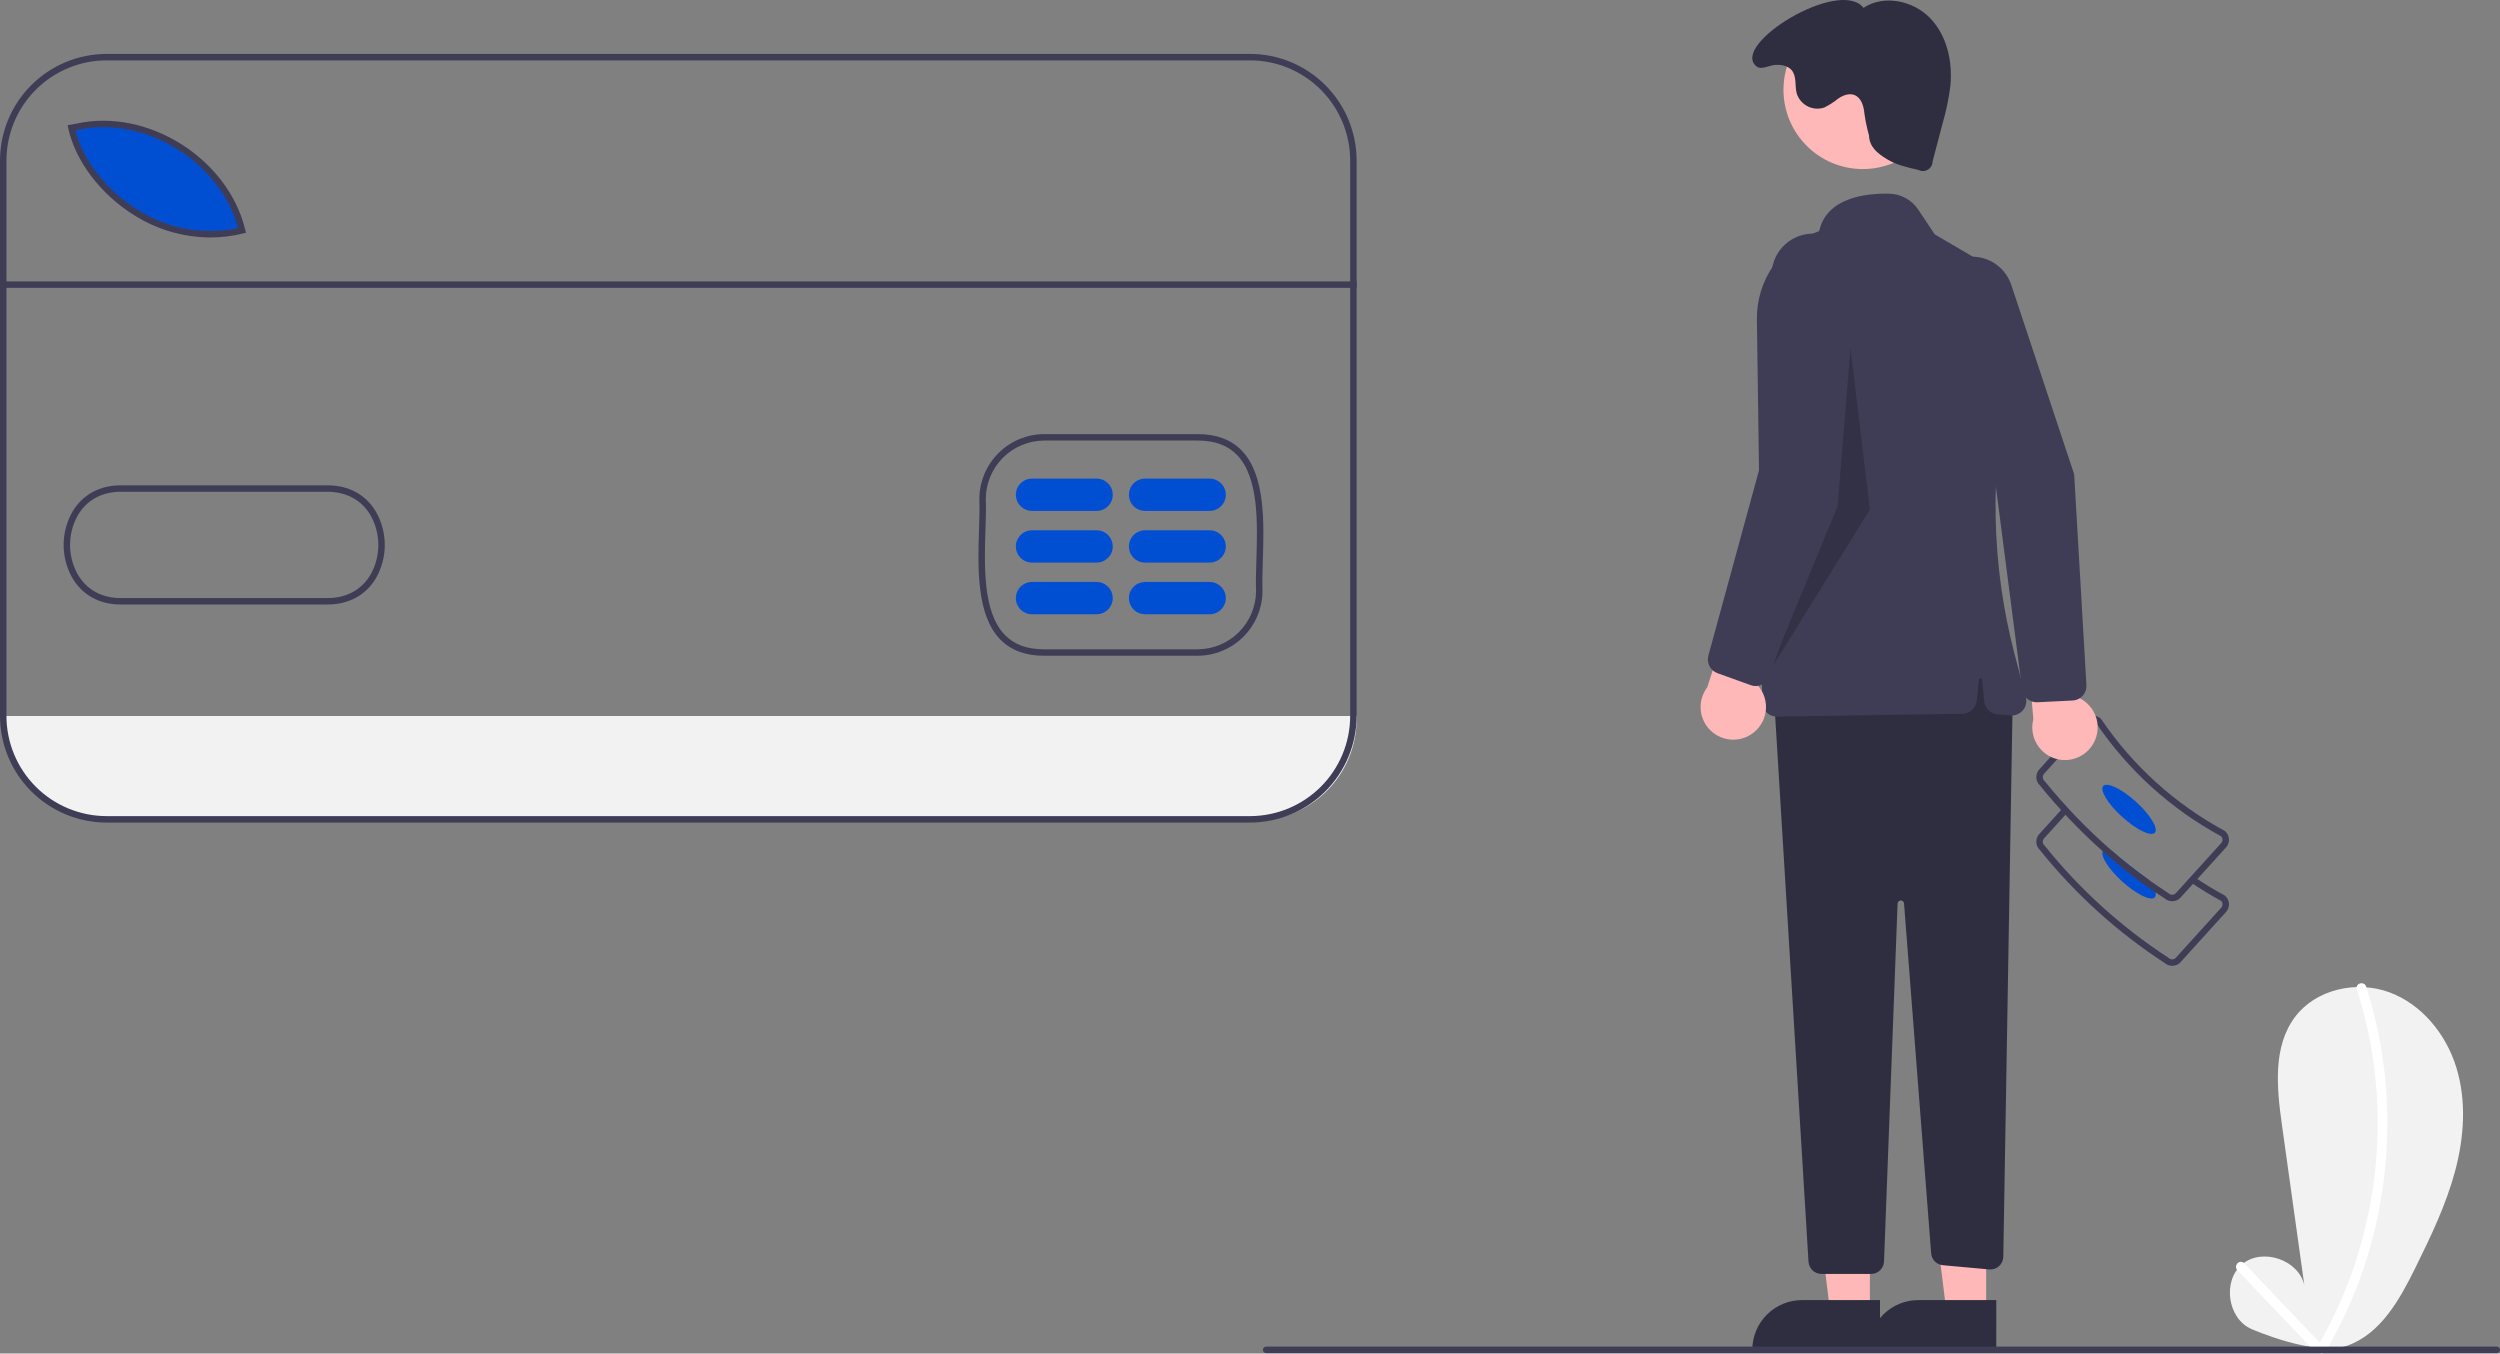 <svg xmlns="http://www.w3.org/2000/svg" width="314" height="170" viewBox="0 0 314 170" fill="none"><rect x="0" y="0" width="314" height="170" fill="#808080" stroke="none"/><g clip-path="url(#clip0_530_268)"><path d="M170.392 89.929V90.298C170.392 93.689 169.044 96.94 166.646 99.337C164.248 101.734 160.996 103.08 157.605 103.08H13.27C9.88 103.08 6.629 101.733 4.231 99.336C1.834 96.939 0.487 93.688 0.487 90.298V89.929H170.392Z" fill="#F2F2F2"></path><path d="M30.675 29.082C20.244 31.658 10.881 23.634 9.246 16.191L9.972 16.061C18.763 14.118 28.577 20.401 30.675 29.082Z" fill="#004FD3"></path><path d="M282.798 166.933C279.781 165.631 279.096 160.886 281.621 158.783C284.146 156.681 288.689 158.213 289.424 161.415L286.61 141.288C285.963 136.661 285.446 131.488 288.242 127.745C290.862 124.24 295.978 123.117 300.085 124.625C304.193 126.134 307.229 129.898 308.517 134.08C309.804 138.261 309.501 142.805 308.376 147.034C307.251 151.262 305.341 155.234 303.408 159.16C301.428 163.182 299.027 167.541 294.794 169.022C290.751 170.437 282.798 166.933 282.798 166.933Z" fill="#F2F2F2"></path><path d="M296.018 124.244C297.867 130.014 298.747 136.052 298.623 142.11C298.507 148.141 297.423 154.115 295.414 159.803C294.27 163.03 292.82 166.141 291.085 169.092C291.01 169.231 290.992 169.394 291.035 169.546C291.078 169.698 291.178 169.828 291.314 169.907C291.45 169.987 291.612 170.011 291.766 169.973C291.919 169.936 292.052 169.84 292.136 169.707C295.251 164.384 297.465 158.583 298.687 152.538C299.928 146.464 300.176 140.23 299.423 134.077C298.999 130.629 298.252 127.229 297.191 123.92C296.952 123.178 295.777 123.495 296.018 124.244Z" fill="white"></path><path d="M281.01 159.524L290.642 169.646C291.183 170.214 292.043 169.353 291.503 168.785L281.87 158.664C281.329 158.095 280.469 158.957 281.01 159.524Z" fill="white"></path><path d="M272.827 121.308C272.483 121.308 272.152 121.185 271.892 120.96C265.944 117.088 260.65 112.294 256.208 106.759C255.936 106.502 255.776 106.148 255.762 105.773C255.747 105.399 255.88 105.034 256.132 104.756L259.052 101.532L259.653 102.077L256.733 105.301C256.622 105.423 256.565 105.585 256.573 105.75C256.581 105.915 256.654 106.07 256.777 106.181L256.819 106.226C261.218 111.711 266.463 116.461 272.357 120.295L272.41 120.335C272.532 120.446 272.694 120.504 272.859 120.496C273.024 120.487 273.179 120.414 273.29 120.292L278.987 114.001C279.093 113.884 279.15 113.731 279.148 113.573C279.146 113.415 279.083 113.264 278.974 113.151C277.654 112.432 276.366 111.647 275.144 110.82L275.6 110.148C276.814 110.971 278.096 111.75 279.409 112.464L279.488 112.52C279.628 112.646 279.741 112.799 279.822 112.969C279.902 113.139 279.948 113.324 279.958 113.512C279.967 113.7 279.939 113.888 279.876 114.065C279.812 114.243 279.715 114.406 279.588 114.546L273.891 120.836C273.765 120.976 273.613 121.09 273.442 121.17C273.272 121.251 273.087 121.297 272.899 121.306C272.875 121.307 272.851 121.308 272.827 121.308Z" fill="#3F3D56"></path><path d="M266.546 110.718C268.335 112.336 270.173 113.225 270.652 112.697C270.714 112.608 270.754 112.504 270.766 112.396C270.779 112.288 270.765 112.178 270.725 112.077C270.531 111.48 270.22 110.927 269.812 110.45C268.222 109.318 266.676 108.097 265.175 106.787C264.704 106.633 264.343 106.637 264.169 106.832C264.144 106.859 264.123 106.891 264.108 106.925C263.808 107.537 264.85 109.18 266.546 110.718Z" fill="#004FD3"></path><path d="M255.763 97.676C255.778 98.046 255.938 98.394 256.209 98.646C258.613 101.615 261.254 104.384 264.108 106.925C266.196 108.788 268.407 110.509 270.725 112.077C271.11 112.34 271.5 112.596 271.893 112.847C272.151 113.073 272.483 113.197 272.826 113.196C272.851 113.196 272.875 113.192 272.899 113.192C273.088 113.183 273.273 113.137 273.444 113.057C273.614 112.976 273.767 112.862 273.893 112.722L279.589 106.434C279.845 106.152 279.977 105.779 279.958 105.399C279.939 105.019 279.77 104.661 279.488 104.406L279.411 104.349C273.192 100.99 267.877 96.18 263.917 90.326L263.856 90.253C263.574 89.998 263.202 89.865 262.821 89.884C262.441 89.903 262.084 90.072 261.828 90.354L256.132 96.642C256.005 96.781 255.907 96.945 255.844 97.122C255.781 97.3 255.753 97.488 255.763 97.676ZM256.574 97.636C256.57 97.554 256.582 97.473 256.609 97.397C256.636 97.32 256.678 97.25 256.732 97.189L262.428 90.898C262.484 90.837 262.55 90.787 262.625 90.753C262.699 90.718 262.78 90.698 262.862 90.695C263.012 90.686 263.159 90.732 263.276 90.825C267.294 96.751 272.677 101.626 278.973 105.039C279.082 105.152 279.145 105.302 279.148 105.459C279.151 105.617 279.094 105.769 278.989 105.886L273.289 112.178C273.235 112.239 273.169 112.289 273.095 112.324C273.021 112.359 272.94 112.378 272.859 112.381C272.694 112.389 272.532 112.332 272.408 112.223L272.356 112.182C271.496 111.63 270.648 111.053 269.812 110.45C268.222 109.318 266.676 108.097 265.175 106.787C262.144 104.143 259.347 101.241 256.818 98.114L256.777 98.07C256.655 97.957 256.582 97.801 256.574 97.636Z" fill="#3F3D56"></path><path d="M270.651 104.586C271.128 104.059 270.064 102.319 268.274 100.698C266.484 99.078 264.646 98.191 264.169 98.717C263.693 99.243 264.757 100.984 266.547 102.604C268.337 104.225 270.175 105.112 270.651 104.586Z" fill="#004FD3"></path><path d="M234.859 164.916L229.885 164.915L227.519 145.733L234.86 145.733L234.859 164.916Z" fill="#FFB8B8"></path><path d="M236.127 169.736L220.09 169.736V169.533C220.09 168.713 220.251 167.902 220.565 167.144C220.879 166.387 221.339 165.699 221.918 165.119C222.498 164.54 223.186 164.08 223.943 163.766C224.701 163.453 225.512 163.291 226.332 163.291H226.333L236.128 163.292L236.127 169.736Z" fill="#2F2E41"></path><path d="M249.464 164.916L244.49 164.915L242.124 145.733L249.465 145.733L249.464 164.916Z" fill="#FFB8B8"></path><path d="M250.732 169.736L234.695 169.736V169.533C234.695 168.713 234.856 167.902 235.17 167.144C235.484 166.387 235.944 165.699 236.523 165.119C237.103 164.54 237.791 164.08 238.548 163.766C239.306 163.453 240.117 163.291 240.937 163.291H240.938L250.733 163.292L250.732 169.736Z" fill="#2F2E41"></path><path d="M252.802 87.393L251.614 157.852C251.61 158.075 251.561 158.295 251.468 158.498C251.375 158.701 251.242 158.882 251.076 159.032C250.91 159.181 250.715 159.294 250.503 159.364C250.291 159.435 250.067 159.46 249.845 159.44L244.025 158.911C243.643 158.876 243.286 158.708 243.016 158.435C242.747 158.162 242.583 157.803 242.554 157.421L239.146 113.471C239.138 113.368 239.091 113.271 239.014 113.202C238.938 113.132 238.837 113.094 238.734 113.097C238.63 113.099 238.531 113.14 238.457 113.213C238.384 113.285 238.34 113.383 238.336 113.487L236.633 158.443C236.617 158.862 236.44 159.259 236.137 159.55C235.835 159.841 235.431 160.004 235.012 160.004H228.77C228.356 160.004 227.959 159.846 227.658 159.563C227.357 159.28 227.175 158.893 227.15 158.48L222.78 86.988L248.745 80.497L252.802 87.393Z" fill="#2F2E41"></path><path d="M233.969 21.234C239.472 21.234 243.933 16.773 243.933 11.271C243.933 5.768 239.472 1.308 233.969 1.308C228.466 1.308 224.005 5.768 224.005 11.271C224.005 16.773 228.466 21.234 233.969 21.234Z" fill="#FFB8B8"></path><path d="M221.891 89.489C221.719 89.323 221.581 89.123 221.486 88.903C221.391 88.683 221.34 88.445 221.338 88.205L220.666 40.16C220.625 37.716 221.361 35.322 222.766 33.322C224.172 31.322 226.175 29.819 228.488 29.028C229.422 24.794 234.39 24.263 237.287 24.326C238.01 24.342 238.718 24.532 239.352 24.879C239.986 25.227 240.527 25.722 240.929 26.323L243.005 29.437L247.582 32.12C249.699 33.356 251.37 35.232 252.352 37.479C253.334 39.726 253.577 42.226 253.046 44.62L252.342 47.825C249.861 59.166 250.097 70.934 253.031 82.167L254.448 87.572C254.522 87.853 254.528 88.148 254.464 88.432C254.401 88.716 254.271 88.981 254.084 89.204C253.897 89.428 253.66 89.603 253.392 89.716C253.124 89.83 252.833 89.877 252.542 89.855L250.896 89.728C250.468 89.695 250.066 89.513 249.759 89.214C249.453 88.914 249.262 88.516 249.219 88.09L248.947 85.365C248.942 85.315 248.918 85.269 248.881 85.235C248.844 85.201 248.795 85.183 248.745 85.183C248.695 85.183 248.646 85.201 248.609 85.235C248.572 85.269 248.548 85.315 248.543 85.365L248.279 88.003C248.235 88.449 248.028 88.862 247.698 89.165C247.368 89.469 246.939 89.64 246.491 89.647L223.191 90.005C223.182 90.005 223.172 90.005 223.162 90.005C222.687 90.006 222.231 89.821 221.891 89.489Z" fill="#3F3D56"></path><path d="M234.748 17.014C234.789 18.422 235.767 19.237 236.968 19.975C238.168 20.712 239.572 21.032 240.947 21.341C241.132 21.439 241.338 21.488 241.547 21.483C241.756 21.477 241.961 21.418 242.14 21.311C242.32 21.204 242.469 21.053 242.573 20.872C242.677 20.69 242.732 20.485 242.734 20.276L243.995 15.48C244.441 13.948 244.766 12.383 244.966 10.8C245.27 7.754 244.548 4.477 242.421 2.275C240.295 0.072 236.607 -0.71 234.059 0.987C231.035 -2.875 217.213 5.657 220.623 8.343C221.23 8.82 222.157 8.216 222.927 8.157C223.697 8.099 224.559 8.234 225.048 8.831C225.687 9.612 225.409 10.775 225.672 11.748C225.781 12.091 225.957 12.409 226.189 12.683C226.422 12.957 226.706 13.183 227.026 13.347C227.346 13.511 227.695 13.61 228.054 13.638C228.412 13.667 228.772 13.624 229.114 13.512C229.751 13.199 230.35 12.814 230.899 12.365C231.49 11.972 232.236 11.681 232.901 11.929C233.777 12.256 234.088 13.329 234.168 14.261C234.301 15.19 234.495 16.11 234.748 17.014Z" fill="#2F2E41"></path><path opacity="0.2" d="M232.421 43.716L230.799 63.592L222.279 84.28L234.856 63.998L232.421 43.716Z" fill="black"></path><path d="M220.287 91.984C220.752 91.611 221.129 91.14 221.393 90.605C221.656 90.07 221.799 89.484 221.811 88.888C221.824 88.292 221.705 87.7 221.464 87.155C221.223 86.609 220.865 86.123 220.416 85.731L225.843 72.29L218.459 73.781L214.437 86.316C213.828 87.115 213.533 88.109 213.608 89.11C213.683 90.111 214.123 91.05 214.844 91.749C215.565 92.447 216.517 92.857 217.52 92.901C218.524 92.944 219.508 92.618 220.287 91.984Z" fill="#FFB8B8"></path><path d="M219.892 86.056L215.711 84.55C215.281 84.392 214.925 84.079 214.713 83.672C214.502 83.266 214.451 82.794 214.569 82.352L221.465 57.112L222.516 34.302C222.548 33.614 222.716 32.938 223.011 32.315C223.307 31.692 223.722 31.134 224.235 30.674C224.748 30.213 225.347 29.859 225.998 29.631C226.649 29.404 227.338 29.309 228.026 29.351C228.714 29.392 229.387 29.57 230.006 29.875C230.624 30.178 231.176 30.602 231.63 31.122C232.083 31.641 232.428 32.245 232.646 32.899C232.864 33.553 232.949 34.244 232.897 34.931L231.02 59.908L222.233 84.944C222.1 85.322 221.846 85.646 221.511 85.866C221.175 86.086 220.777 86.189 220.377 86.161C220.211 86.148 220.048 86.113 219.892 86.056Z" fill="#3F3D56"></path><path d="M262.971 93.303C263.256 92.779 263.423 92.199 263.46 91.604C263.497 91.009 263.403 90.413 263.184 89.858C262.966 89.303 262.628 88.803 262.196 88.392C261.763 87.982 261.246 87.671 260.68 87.483L260.509 72.988L254.269 77.209L255.388 90.326C255.134 91.297 255.245 92.328 255.7 93.223C256.155 94.118 256.922 94.815 257.857 95.182C258.791 95.549 259.828 95.56 260.771 95.214C261.713 94.868 262.496 94.188 262.971 93.303Z" fill="#FFB8B8"></path><path d="M260.322 87.985L255.884 88.205C255.426 88.225 254.976 88.074 254.625 87.78C254.273 87.486 254.044 87.07 253.983 86.616L250.621 60.669L242.801 39.215C242.565 38.567 242.46 37.879 242.493 37.191C242.525 36.502 242.694 35.827 242.989 35.204C243.285 34.582 243.701 34.024 244.214 33.564C244.727 33.103 245.327 32.75 245.978 32.523C246.629 32.297 247.318 32.202 248.006 32.244C248.694 32.286 249.367 32.465 249.986 32.769C250.604 33.074 251.156 33.498 251.608 34.018C252.061 34.538 252.406 35.142 252.623 35.796L260.515 59.568L262.054 86.056C262.077 86.456 261.967 86.853 261.742 87.185C261.518 87.517 261.19 87.766 260.81 87.894C260.652 87.946 260.488 87.977 260.322 87.985Z" fill="#3F3D56"></path><path d="M313.594 169.942H159.024C158.917 169.942 158.814 169.899 158.737 169.823C158.661 169.747 158.619 169.644 158.619 169.536C158.619 169.429 158.661 169.326 158.737 169.25C158.814 169.173 158.917 169.131 159.024 169.131H313.594C313.702 169.131 313.805 169.173 313.881 169.25C313.957 169.326 314 169.429 314 169.536C314 169.644 313.957 169.747 313.881 169.823C313.805 169.899 313.702 169.942 313.594 169.942Z" fill="#3F3D56"></path><path d="M131.128 82.364C128.798 82.364 126.945 81.671 125.62 80.304C122.626 77.215 122.813 71.261 122.964 66.477C123.008 65.085 123.049 63.77 123.007 62.669L123.007 62.652C123.018 60.5 123.877 58.44 125.398 56.918C126.919 55.396 128.98 54.536 131.132 54.524H150.449C152.776 54.524 154.627 55.216 155.952 56.581C158.946 59.667 158.761 65.62 158.612 70.403C158.568 71.798 158.527 73.116 158.57 74.219C158.562 76.374 157.704 78.438 156.182 79.964C154.659 81.489 152.596 82.352 150.441 82.364H131.128ZM123.818 62.646C123.861 63.774 123.819 65.099 123.775 66.502C123.629 71.133 123.447 76.897 126.203 79.739C127.386 80.959 128.997 81.552 131.128 81.552H150.44C152.378 81.542 154.234 80.768 155.604 79.397C156.975 78.027 157.749 76.171 157.759 74.233C157.715 73.118 157.757 71.787 157.801 70.378C157.945 65.748 158.124 59.985 155.369 57.146C154.187 55.928 152.578 55.335 150.449 55.335H131.133C129.197 55.346 127.343 56.12 125.974 57.488C124.604 58.857 123.83 60.71 123.818 62.646Z" fill="#3F3D56"></path><path d="M26.407 29.828C23.02 29.808 19.706 28.837 16.843 27.027C12.649 24.422 9.481 20.248 8.578 16.136L8.487 15.723L9.621 15.521C18.543 13.552 28.635 19.897 30.797 28.841L30.892 29.233L30.5 29.33C29.161 29.661 27.786 29.829 26.407 29.828ZM9.468 16.372C10.442 20.144 13.397 23.931 17.271 26.338C21.017 28.736 25.557 29.561 29.907 28.636C27.645 20.303 18.173 14.456 9.788 16.315L9.468 16.372Z" fill="#3F3D56"></path><path d="M15.152 75.927C12.498 75.927 10.341 74.739 9.075 72.573C8.365 71.312 7.992 69.891 7.992 68.444C7.992 66.998 8.364 65.576 9.072 64.315C10.359 62.111 12.567 60.916 15.293 60.958H41.032C43.75 60.923 45.959 62.113 47.246 64.319C47.955 65.58 48.327 67.001 48.327 68.448C48.327 69.894 47.955 71.316 47.245 72.576C45.959 74.777 43.75 75.953 41.026 75.926H15.287C15.242 75.927 15.197 75.927 15.152 75.927ZM15.167 61.768C12.8 61.768 10.888 62.815 9.773 64.724C9.135 65.86 8.799 67.141 8.8 68.444C8.8 69.747 9.136 71.028 9.776 72.163C10.909 74.103 12.86 75.153 15.281 75.115H41.032C43.455 75.153 45.413 74.104 46.545 72.167C47.184 71.031 47.519 69.75 47.519 68.447C47.519 67.144 47.184 65.864 46.545 64.728C45.412 62.786 43.455 61.74 41.038 61.769H15.285C15.245 61.768 15.206 61.768 15.167 61.768Z" fill="#3F3D56"></path><path d="M137.734 64.17H129.62C129.082 64.17 128.566 63.957 128.185 63.576C127.805 63.196 127.591 62.68 127.591 62.142C127.591 61.604 127.805 61.088 128.185 60.708C128.566 60.328 129.082 60.114 129.62 60.114H137.734C138.272 60.114 138.788 60.328 139.168 60.708C139.548 61.088 139.762 61.604 139.762 62.142C139.762 62.68 139.548 63.196 139.168 63.576C138.788 63.957 138.272 64.17 137.734 64.17Z" fill="#004FD3"></path><path d="M137.734 70.661H129.62C129.082 70.661 128.566 70.447 128.185 70.067C127.805 69.686 127.591 69.17 127.591 68.632C127.591 68.094 127.805 67.579 128.185 67.198C128.566 66.818 129.082 66.604 129.62 66.604H137.734C138.272 66.604 138.788 66.818 139.168 67.198C139.548 67.579 139.762 68.094 139.762 68.632C139.762 69.17 139.548 69.686 139.168 70.067C138.788 70.447 138.272 70.661 137.734 70.661Z" fill="#004FD3"></path><path d="M137.734 77.151H129.62C129.082 77.151 128.566 76.937 128.185 76.557C127.805 76.177 127.591 75.661 127.591 75.123C127.591 74.585 127.805 74.069 128.185 73.689C128.566 73.308 129.082 73.095 129.62 73.095H137.734C138.272 73.095 138.788 73.308 139.168 73.689C139.548 74.069 139.762 74.585 139.762 75.123C139.762 75.661 139.548 76.177 139.168 76.557C138.788 76.937 138.272 77.151 137.734 77.151Z" fill="#004FD3"></path><path d="M151.933 64.17H143.819C143.281 64.17 142.765 63.957 142.385 63.576C142.004 63.196 141.791 62.68 141.791 62.142C141.791 61.604 142.004 61.088 142.385 60.708C142.765 60.328 143.281 60.114 143.819 60.114H151.933C152.471 60.114 152.987 60.328 153.367 60.708C153.748 61.088 153.961 61.604 153.961 62.142C153.961 62.68 153.748 63.196 153.367 63.576C152.987 63.957 152.471 64.17 151.933 64.17Z" fill="#004FD3"></path><path d="M151.933 70.661H143.819C143.281 70.661 142.765 70.447 142.385 70.067C142.004 69.686 141.791 69.17 141.791 68.632C141.791 68.094 142.004 67.579 142.385 67.198C142.765 66.818 143.281 66.604 143.819 66.604H151.933C152.471 66.604 152.987 66.818 153.367 67.198C153.748 67.579 153.961 68.094 153.961 68.632C153.961 69.17 153.748 69.686 153.367 70.067C152.987 70.447 152.471 70.661 151.933 70.661Z" fill="#004FD3"></path><path d="M151.933 77.151H143.819C143.281 77.151 142.765 76.937 142.385 76.557C142.004 76.177 141.791 75.661 141.791 75.123C141.791 74.585 142.004 74.069 142.385 73.689C142.765 73.308 143.281 73.095 143.819 73.095H151.933C152.471 73.095 152.987 73.308 153.367 73.689C153.748 74.069 153.961 74.585 153.961 75.123C153.961 75.661 153.748 76.177 153.367 76.557C152.987 76.937 152.471 77.151 151.933 77.151Z" fill="#004FD3"></path><path d="M170.392 35.346H0.487V36.157H170.392V35.346Z" fill="#3F3D56"></path><path d="M157.004 103.315H13.388C9.838 103.311 6.436 101.9 3.926 99.39C1.416 96.88 0.004 93.478 0 89.929V20.158C0.004 16.609 1.416 13.206 3.926 10.697C6.436 8.187 9.838 6.775 13.388 6.771H157.004C160.554 6.775 163.957 8.187 166.466 10.697C168.976 13.206 170.388 16.609 170.392 20.158V89.929C170.388 93.478 168.976 96.88 166.466 99.39C163.957 101.9 160.554 103.311 157.004 103.315ZM13.388 7.583C10.054 7.586 6.857 8.913 4.499 11.27C2.141 13.627 0.815 16.824 0.811 20.158V89.929C0.815 93.263 2.141 96.459 4.499 98.817C6.857 101.174 10.054 102.5 13.388 102.504H157.004C160.339 102.5 163.535 101.174 165.893 98.817C168.251 96.459 169.577 93.263 169.581 89.929V20.158C169.577 16.824 168.251 13.627 165.893 11.27C163.535 8.913 160.339 7.586 157.004 7.583H13.388Z" fill="#3F3D56"></path></g><defs><clipPath id="clip0_530_268"><rect width="314" height="170" fill="white"></rect></clipPath></defs></svg>